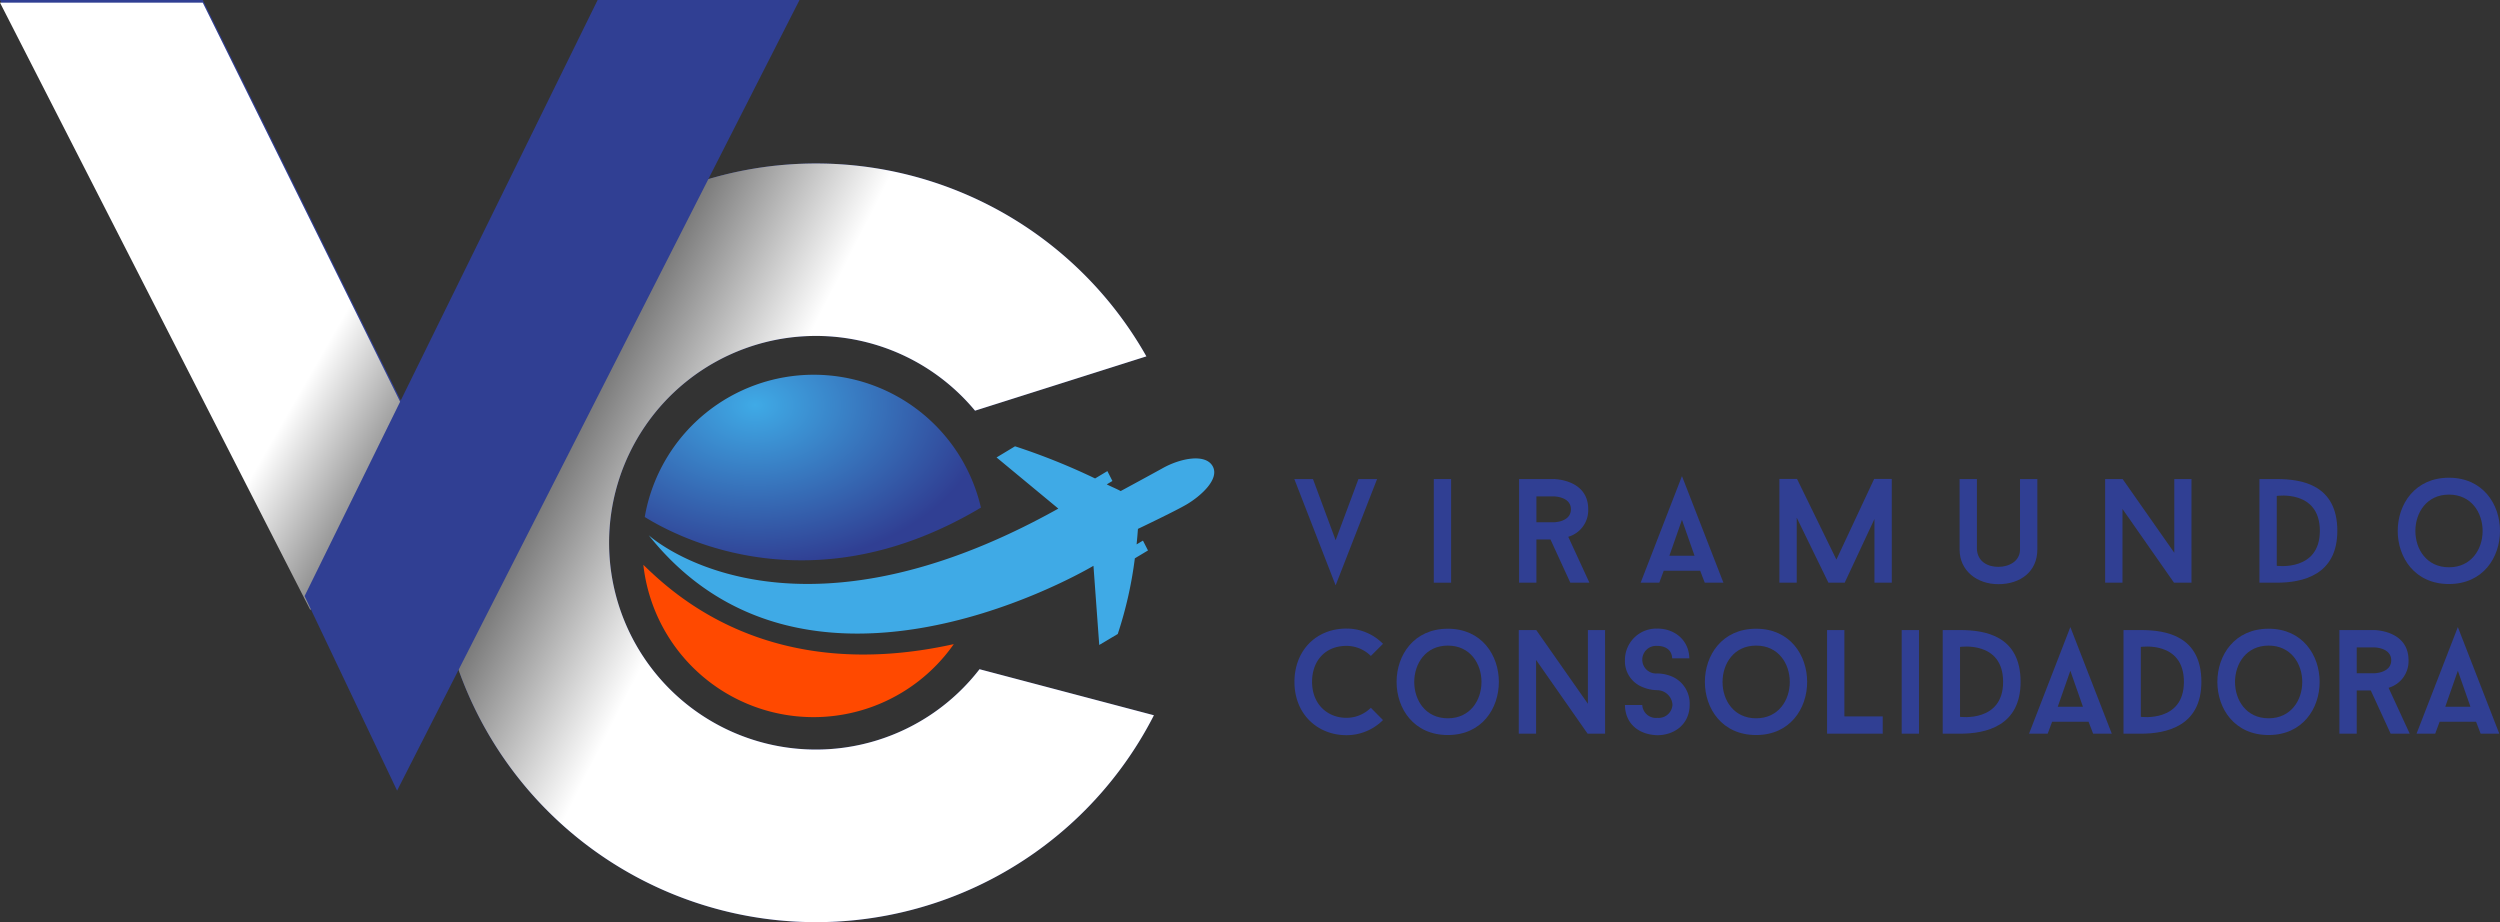 <?xml version="1.0" encoding="UTF-8"?>
<svg xmlns="http://www.w3.org/2000/svg" xmlns:xlink="http://www.w3.org/1999/xlink" width="500.625" height="184.661" viewBox="0 0 500.625 184.661">
  <rect x="0" y="0" width="500.625" height="184.661" fill="#333333" stroke="none"/>
  <defs>
    <radialGradient id="radial-gradient" cx="0.328" cy="0.131" r="0.695" gradientUnits="objectBoundingBox">
      <stop offset="0" stop-color="#3faae6"></stop>
      <stop offset="1" stop-color="#303f93"></stop>
    </radialGradient>
    <linearGradient id="linear-gradient" x1="0.762" y1="0.612" x2="1.175" y2="0.966" gradientUnits="objectBoundingBox">
      <stop offset="0" stop-color="#fff"></stop>
      <stop offset="1"></stop>
    </linearGradient>
    <linearGradient id="linear-gradient-2" x1="0.409" y1="0.435" x2="0.031" y2="0.232" xlink:href="#linear-gradient"></linearGradient>
  </defs>
  <g id="logo" transform="translate(-165 -227)">
    <path id="Trazado_1" data-name="Trazado 1" d="M437.353,389.537a41.414,41.414,0,1,1-.9-51.775l34.308-10.874a75.962,75.962,0,1,0,1.507,71.87Z" transform="translate(-76.201 -28.526)" fill="#303f93"></path>
    <path id="Trazado_2" data-name="Trazado 2" d="M165,227h40.6l40.782,82.455-19.234,39.179Z" fill="#303f93"></path>
    <path id="Trazado_3" data-name="Trazado 3" d="M473.981,394.059a34.356,34.356,0,0,0-67.037.425c-.106.485-.195.971-.279,1.455C413.923,400.447,440.605,413.96,473.981,394.059Z" transform="translate(-112.552 -65.41)" fill="url(#radial-gradient)"></path>
    <path id="Trazado_4" data-name="Trazado 4" d="M406.135,438.7A34.289,34.289,0,0,0,468.3,454.582C431.466,462.76,412.267,444.642,406.135,438.7Z" transform="translate(-112.305 -98.595)" fill="#ff4900"></path>
    <path id="Trazado_5" data-name="Trazado 5" d="M521.071,398.244c-1.478-2.577-6.493-1.543-9.971.4-2.1,1.172-8.438,4.6-8.438,4.6-.68-.388-2.095-.976-2.786-1.339l1.133-.679L500,399.244l-2.461,1.475a130.474,130.474,0,0,0-16.032-6.439l-3.7,2.232,12.369,10.244c-54.6,30.491-82.023,5.336-82.023,5.336,30.783,38.709,84.289,8.894,89.059,6.122l1.158,15.852,3.709-2.205a79.688,79.688,0,0,0,3.419-15.146l2.632-1.578-1.007-1.974-1.276.763c.093-.871.212-2.233.271-3.107,0,0,7.567-3.6,9.8-4.926C518.559,404.324,522.583,400.88,521.071,398.244Z" transform="translate(-113.247 -77.908)" fill="#3faae6"></path>
    <path id="Trazado_6" data-name="Trazado 6" d="M165,228h40.6l40.782,82.455-19.234,39.179Z" transform="translate(0 -0.466)" fill="url(#linear-gradient)" style="mix-blend-mode: multiply;isolation: isolate"></path>
    <path id="Trazado_7" data-name="Trazado 7" d="M437.353,389.537a41.414,41.414,0,1,1-.9-51.775l34.308-10.874a75.962,75.962,0,1,0,1.507,71.87Z" transform="translate(-76.201 -28.526)" fill="url(#linear-gradient-2)" style="mix-blend-mode: multiply;isolation: isolate"></path>
    <path id="Trazado_8" data-name="Trazado 8" d="M297.685,385.321,378.27,227H337.844L279.16,346.363Z" transform="translate(-53.168)" fill="#303f93"></path>
    <g id="Grupo_1" data-name="Grupo 1" transform="translate(424.185 322.337)">
      <path id="Trazado_9" data-name="Trazado 9" d="M666.7,406.555l-8.3,21.288-8.272-21.288h3.736L658.4,418.8l4.566-12.245Z" transform="translate(-650.124 -405.962)" fill="#303f93"></path>
      <path id="Trazado_10" data-name="Trazado 10" d="M702.405,406.555h3.469V427.31h-3.469Z" transform="translate(-674.473 -405.962)" fill="#303f93"></path>
      <path id="Trazado_11" data-name="Trazado 11" d="M740.659,418.652h-2.817v8.658h-3.469V406.555h6.909s6.937,0,6.937,6.048a5.549,5.549,0,0,1-4,5.515l4.239,9.192h-3.825Zm-2.817-3.439h3.44s3.469,0,3.469-2.609c0-2.579-3.469-2.579-3.469-2.579h-3.44Z" transform="translate(-689.362 -405.962)" fill="#303f93"></path>
      <path id="Trazado_12" data-name="Trazado 12" d="M791.857,424.391h-7.294l-.889,2.4h-3.736l8.273-21.348,8.3,21.348h-3.736ZM785.69,421.4h5.04l-2.52-7.205Z" transform="translate(-710.583 -405.445)" fill="#303f93"></path>
      <path id="Trazado_13" data-name="Trazado 13" d="M854.445,427.284h-3.469V414.535l-5.959,12.749h-3.261l-6.345-13.016v13.016h-3.469V406.5h3.528l7.887,16.159,7.561-16.159h3.528Z" transform="translate(-734.802 -405.936)" fill="#303f93"></path>
      <path id="Trazado_14" data-name="Trazado 14" d="M899.483,420.668V406.555h3.469v14.113c.178,2.4,2.105,3.469,4.3,3.469,2.165,0,4.329-1.156,4.329-3.469V406.555h3.469v14.113c0,4.418-3.38,6.938-7.8,6.938C902.982,427.606,899.483,424.938,899.483,420.668Z" transform="translate(-766.259 -405.962)" fill="#303f93"></path>
      <path id="Trazado_15" data-name="Trazado 15" d="M971.326,427.31h-3.5l-10.318-14.765V427.31H954.04V406.555h3.5l10.348,14.766V406.555h3.44Z" transform="translate(-791.668 -405.962)" fill="#303f93"></path>
      <path id="Trazado_16" data-name="Trazado 16" d="M1015.339,406.555c5.041,0,12.127,1.157,12.127,10.378,0,8.865-6.968,10.377-12.127,10.377h-3.469V406.555Zm8.628,10.378c0-8.3-8.628-7-8.628-7V423.93S1023.967,425.116,1023.967,416.933Z" transform="translate(-818.602 -405.962)" fill="#303f93"></path>
      <path id="Trazado_17" data-name="Trazado 17" d="M1073.963,427.344c-13.7,0-13.669-21.288,0-21.288C1087.572,406.056,1087.6,427.344,1073.963,427.344Zm0-17.908c-8.954,0-8.984,14.558,0,14.558S1082.947,409.436,1073.963,409.436Z" transform="translate(-842.741 -405.73)" fill="#303f93"></path>
    </g>
    <g id="Grupo_2" data-name="Grupo 2" transform="translate(424.213 352.575)">
      <path id="Trazado_18" data-name="Trazado 18" d="M665.476,478.46l2.432,2.461a10.3,10.3,0,0,1-7.324,3.024c-5.723,0-10.406-4.151-10.406-10.674,0-6.256,4.328-10.674,10.406-10.674a10.208,10.208,0,0,1,7.324,3.053l-2.432,2.431a6.926,6.926,0,0,0-4.892-2.016c-4.269,0-6.879,3.024-6.879,7.2,0,4.447,3.054,7.205,6.879,7.205A6.927,6.927,0,0,0,665.476,478.46Z" transform="translate(-650.177 -462.301)" fill="#303f93"></path>
      <path id="Trazado_19" data-name="Trazado 19" d="M698.727,483.941c-13.7,0-13.669-21.288,0-21.288C712.336,462.653,712.365,483.941,698.727,483.941Zm0-17.909c-8.954,0-8.984,14.559,0,14.559S707.71,466.033,698.727,466.033Z" transform="translate(-668.009 -462.327)" fill="#303f93"></path>
      <path id="Trazado_20" data-name="Trazado 20" d="M751.544,483.908h-3.5l-10.318-14.766v14.766h-3.469V463.153h3.5L748.1,477.919V463.153h3.439Z" transform="translate(-689.336 -462.56)" fill="#303f93"></path>
      <path id="Trazado_21" data-name="Trazado 21" d="M774.052,477.9h3.469a2.745,2.745,0,0,0,3.024,2.58,2.781,2.781,0,0,0,3.025-2.639,3.092,3.092,0,0,0-3.025-2.905,7.94,7.94,0,0,1-3.113-.683,5.551,5.551,0,0,1-3.38-5.307,6.287,6.287,0,0,1,6.493-6.345c3.588,0,6.345,2.431,6.4,5.959H783.51c-.059-1.72-1.394-2.49-2.965-2.49a2.769,2.769,0,1,0,0,5.515,7.852,7.852,0,0,1,3.084.682,5.881,5.881,0,0,1,3.38,5.575c0,3.973-3.113,6.108-6.464,6.108C776.957,483.857,774.111,481.781,774.052,477.9Z" transform="translate(-707.87 -462.301)" fill="#303f93"></path>
      <path id="Trazado_22" data-name="Trazado 22" d="M814.278,483.941c-13.7,0-13.669-21.288,0-21.288C827.887,462.653,827.916,483.941,814.278,483.941Zm0-17.909c-8.954,0-8.984,14.559,0,14.559S823.261,466.033,814.278,466.033Z" transform="translate(-721.825 -462.327)" fill="#303f93"></path>
      <path id="Trazado_23" data-name="Trazado 23" d="M860.958,480.439v3.469H849.809V463.153h3.469v17.286Z" transform="translate(-743.153 -462.56)" fill="#303f93"></path>
      <path id="Trazado_24" data-name="Trazado 24" d="M877.78,463.153h3.469v20.755H877.78Z" transform="translate(-756.18 -462.56)" fill="#303f93"></path>
      <path id="Trazado_25" data-name="Trazado 25" d="M896.622,463.153c5.041,0,12.127,1.156,12.127,10.377,0,8.866-6.968,10.378-12.127,10.378h-3.469V463.153Zm8.628,10.377c0-8.3-8.628-7-8.628-7v14S905.25,481.714,905.25,473.53Z" transform="translate(-763.339 -462.56)" fill="#303f93"></path>
      <path id="Trazado_26" data-name="Trazado 26" d="M937.429,480.989h-7.294l-.89,2.4H925.51l8.272-21.348,8.3,21.348h-3.736Zm-6.167-3h5.04l-2.52-7.2Z" transform="translate(-778.409 -462.043)" fill="#303f93"></path>
      <path id="Trazado_27" data-name="Trazado 27" d="M964.387,463.153c5.041,0,12.127,1.156,12.127,10.377,0,8.866-6.968,10.378-12.127,10.378h-3.469V463.153Zm8.628,10.377c0-8.3-8.628-7-8.628-7v14S973.015,481.714,973.015,473.53Z" transform="translate(-794.9 -462.56)" fill="#303f93"></path>
      <path id="Trazado_28" data-name="Trazado 28" d="M1006.361,483.941c-13.7,0-13.669-21.288,0-21.288C1019.97,462.653,1020,483.941,1006.361,483.941Zm0-17.909c-8.954,0-8.984,14.559,0,14.559S1015.344,466.033,1006.361,466.033Z" transform="translate(-811.284 -462.327)" fill="#303f93"></path>
      <path id="Trazado_29" data-name="Trazado 29" d="M1048.123,475.25h-2.817v8.658h-3.469V463.153h6.909s6.937,0,6.937,6.048a5.549,5.549,0,0,1-4,5.515l4.239,9.191H1052.1Zm-2.817-3.44h3.44s3.468,0,3.468-2.609c0-2.579-3.468-2.579-3.468-2.579h-3.44Z" transform="translate(-832.587 -462.56)" fill="#303f93"></path>
      <path id="Trazado_30" data-name="Trazado 30" d="M1082.672,480.989h-7.294l-.89,2.4h-3.735l8.272-21.348,8.3,21.348h-3.735Zm-6.167-3h5.04l-2.52-7.2Z" transform="translate(-846.053 -462.043)" fill="#303f93"></path>
    </g>
  </g>
</svg>
